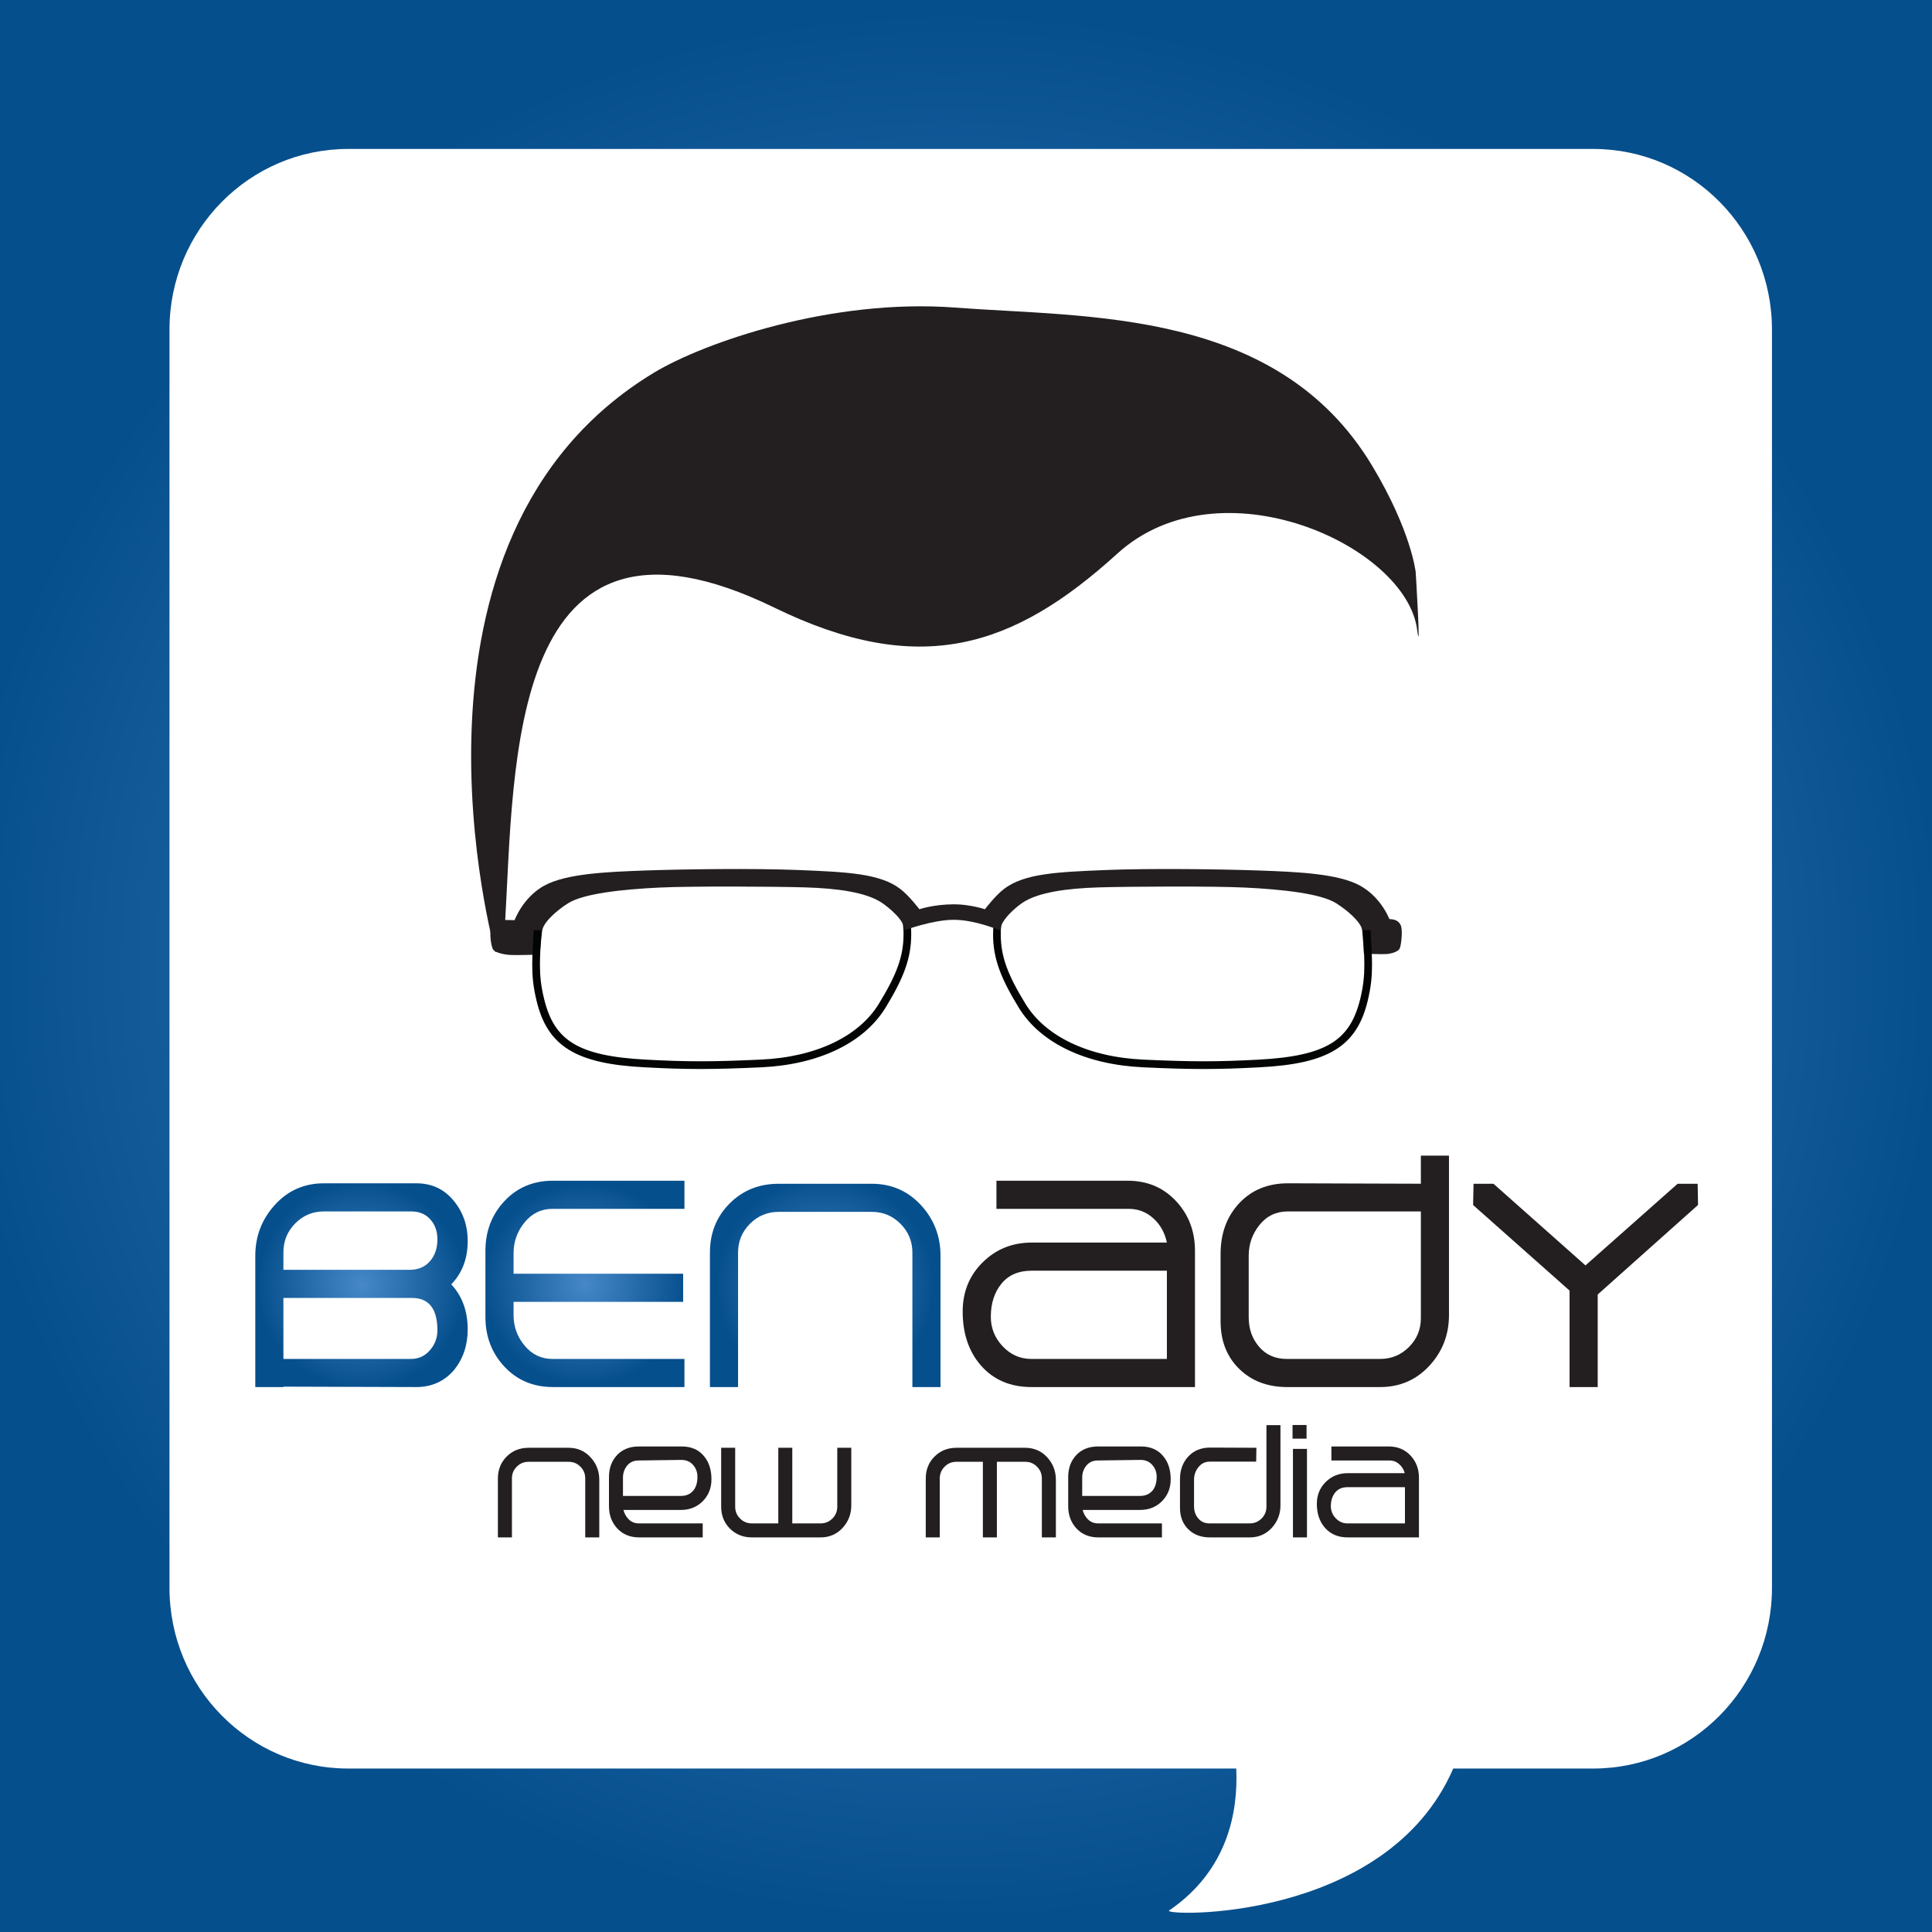 <?xml version="1.0" standalone="no"?><!DOCTYPE svg PUBLIC "-//W3C//DTD SVG 1.1//EN" "http://www.w3.org/Graphics/SVG/1.1/DTD/svg11.dtd"><svg width="144px" height="144px" version="1.1" xmlns="http://www.w3.org/2000/svg" xmlns:xlink="http://www.w3.org/1999/xlink" xml:space="preserve" style="fill-rule:evenodd;clip-rule:evenodd;"><rect width="100%" height="100%" fill="#333333" stroke="none"/><clipPath id="_clip1"><rect id="Artboard1" x="-14" y="0" width="912" height="873"/></clipPath><g clip-path="url(#_clip1)"><g><g><g><rect x="0" y="0" width="144" height="144" style="fill:url(#_Radial2);fill-rule:nonzero;"/><path d="M25.952,11.102l92.799,0c7.357,0 13.321,6.026 13.321,13.46l0,93.79c0,7.435 -5.964,13.464 -13.321,13.464l-10.435,0c-4.998,11.539 -21.801,11.006 -21.174,10.58c4.361,-2.978 5.151,-7.333 5.001,-10.58l-66.191,0c-7.356,0 -13.319,-6.029 -13.319,-13.464l0,-93.79c0,-7.434 5.963,-13.46 13.319,-13.46" style="fill:#fff;fill-rule:nonzero;"/><path d="M24.135,88.197c-1.455,0 -2.672,0.535 -3.645,1.604c-0.974,1.069 -1.462,2.337 -1.462,3.805l0,9.777l2.096,0l0,-0.03l9.899,0.03c1.16,0 2.107,-0.43 2.837,-1.291c0.667,-0.841 1,-1.842 1,-3.005c0,-1.358 -0.409,-2.478 -1.225,-3.361c0.816,-0.841 1.225,-1.917 1.225,-3.232c0,-1.162 -0.353,-2.169 -1.06,-3.018c-0.707,-0.852 -1.627,-1.279 -2.761,-1.279l-6.904,0ZM21.124,93.339c0,-0.842 0.294,-1.561 0.882,-2.154c0.588,-0.595 1.3,-0.892 2.132,-0.892l6.509,0c0.599,0 1.074,0.197 1.427,0.593c0.353,0.394 0.529,0.891 0.529,1.488c0,0.662 -0.186,1.206 -0.56,1.632c-0.375,0.428 -0.882,0.64 -1.521,0.64l-9.398,0l0,-1.307ZM21.124,96.741l9.577,0c1.268,0 1.902,0.807 1.902,2.419c0,0.56 -0.189,1.053 -0.564,1.483c-0.376,0.431 -0.844,0.645 -1.403,0.645l-9.512,0l0,-4.547Z" style="fill:url(#_Radial3);fill-rule:nonzero;"/><path d="M41.214,88.004c-1.464,0 -2.667,0.506 -3.613,1.515c-0.945,1.011 -1.42,2.247 -1.42,3.709l0,4.933c0,1.462 0.475,2.698 1.42,3.707c0.946,1.01 2.149,1.515 3.613,1.515l9.801,0l0,-2.095l-9.827,0c-0.841,0 -1.536,-0.33 -2.085,-0.991c-0.551,-0.662 -0.824,-1.42 -0.824,-2.273l0,-0.992l12.639,0l0,-2.096l-12.639,0l0,-1.525c0,-0.865 0.273,-1.633 0.824,-2.305c0.549,-0.671 1.244,-1.006 2.085,-1.006l9.827,0l0,-2.096l-9.801,0Z" style="fill:url(#_Radial4);fill-rule:nonzero;"/><path d="M58.041,88.231c-1.462,0 -2.682,0.489 -3.659,1.469c-0.978,0.981 -1.468,2.202 -1.468,3.666l0,10.017l2.096,0l0,-10.019c0,-0.841 0.296,-1.556 0.887,-2.15c0.591,-0.592 1.306,-0.889 2.144,-0.889l6.932,0c0.838,0 1.554,0.297 2.144,0.889c0.592,0.594 0.887,1.309 0.887,2.15l0,10.019l2.096,0l0,-9.789c0,-1.466 -0.49,-2.725 -1.466,-3.781c-0.98,-1.055 -2.198,-1.582 -3.661,-1.582l-6.932,0Z" style="fill:url(#_Radial5);fill-rule:nonzero;"/><path d="M76.88,101.288c-0.838,0 -1.554,-0.313 -2.144,-0.939c-0.592,-0.627 -0.886,-1.361 -0.886,-2.205c0,-0.993 0.262,-1.813 0.79,-2.461c0.525,-0.647 1.273,-0.972 2.24,-0.972l10.093,0l0,6.577l-10.093,0ZM87.652,89.519c-0.944,-1.009 -2.145,-1.515 -3.603,-1.515l-9.78,0l0,2.096l9.851,0c0.713,0 1.328,0.237 1.847,0.711c0.519,0.47 0.853,1.073 1.006,1.803l-10.071,0c-1.446,0 -2.666,0.491 -3.658,1.472c-0.995,0.982 -1.491,2.205 -1.491,3.671c0,1.617 0.441,2.941 1.323,3.977c0.945,1.1 2.213,1.649 3.804,1.649l12.187,0l0,-10.155c0,-1.462 -0.47,-2.697 -1.415,-3.709" style="fill:#231f20;fill-rule:nonzero;"/><path d="M105.014,100.399c-0.592,0.593 -1.309,0.889 -2.149,0.889l-6.949,0c-0.863,0 -1.552,-0.301 -2.07,-0.905c-0.518,-0.604 -0.775,-1.337 -0.775,-2.199l0,-4.592c0,-0.862 0.269,-1.628 0.808,-2.297c0.54,-0.667 1.24,-1.002 2.103,-1.002l9.921,0l0,7.958c0,0.84 -0.296,1.555 -0.889,2.148M105.903,86.134l0,2.094l-9.899,-0.032c-1.505,0 -2.718,0.498 -3.643,1.489c-0.924,0.99 -1.386,2.25 -1.386,3.779l0,5.009c0,1.464 0.462,2.649 1.386,3.553c0.925,0.906 2.117,1.357 3.579,1.357l6.932,0c1.461,0 2.681,-0.527 3.66,-1.581c0.979,-1.055 1.466,-2.316 1.466,-3.781l0,-11.887l-2.095,0Z" style="fill:#231f20;fill-rule:nonzero;"/><path d="M119.084,103.383l-2.097,0l0,-7.189l-7.19,-6.378l0.032,-1.586l1.485,0l6.858,6.086l6.869,-6.086l1.492,0l0.03,1.58l-7.479,6.675l0,6.898Z" style="fill:#231f20;fill-rule:nonzero;"/><path d="M42.383,107.909l-2.991,0c-0.646,0 -1.194,0.22 -1.629,0.655c-0.433,0.434 -0.653,0.984 -0.653,1.633l0,4.391l1.046,0l0,-4.394c0,-0.348 0.118,-0.634 0.362,-0.877c0.238,-0.24 0.533,-0.363 0.874,-0.363l2.991,0c0.347,0 0.633,0.118 0.877,0.363c0.243,0.244 0.36,0.53 0.36,0.877l0,4.394l1.047,0l0,-4.294c0,-0.646 -0.22,-1.211 -0.653,-1.679c-0.432,-0.469 -0.982,-0.706 -1.631,-0.706" style="fill:#231f20;fill-rule:nonzero;"/><path d="M50.816,107.812l-3.215,0c-0.667,0 -1.209,0.216 -1.609,0.642c-0.4,0.422 -0.603,0.975 -0.603,1.641l0,2.17c0,0.654 0.207,1.212 0.617,1.656c0.411,0.442 0.958,0.668 1.624,0.668l4.746,0l0,-1.044l-4.758,0c-0.352,0 -0.629,-0.133 -0.851,-0.407c-0.221,-0.271 -0.334,-0.589 -0.334,-0.942l0,-2.06c0,-0.353 0.108,-0.657 0.319,-0.91c0.208,-0.245 0.49,-0.37 0.84,-0.37l3.189,-0.043c0.355,0 0.636,0.117 0.859,0.355c0.232,0.249 0.343,0.55 0.343,0.927c0,0.409 -0.101,0.744 -0.302,0.997c-0.231,0.274 -0.536,0.406 -0.935,0.406l-4.544,0l0.015,1.045l4.529,0c0.658,0 1.208,-0.22 1.637,-0.654c0.428,-0.435 0.645,-0.982 0.645,-1.628c0,-0.709 -0.188,-1.291 -0.557,-1.728c-0.393,-0.479 -0.948,-0.721 -1.655,-0.721" style="fill:#231f20;fill-rule:nonzero;"/><path d="M62.405,112.303c0,0.341 -0.122,0.638 -0.362,0.878c-0.241,0.241 -0.534,0.364 -0.876,0.364l-2.115,0l0,-5.636l-1.042,0l0,5.636l-1.977,0c-0.34,0 -0.634,-0.122 -0.874,-0.364c-0.242,-0.24 -0.363,-0.534 -0.363,-0.878l0,-4.394l-1.045,0l0,4.392c0,0.651 0.221,1.2 0.654,1.634c0.433,0.433 0.982,0.654 1.628,0.654l5.134,0c0.649,0 1.197,-0.238 1.632,-0.704c0.432,-0.469 0.651,-1.034 0.651,-1.682l0,-4.294l-1.045,0l0,4.394Z" style="fill:#231f20;fill-rule:nonzero;"/><path d="M76.417,107.909l-5.134,0c-0.645,0 -1.195,0.22 -1.63,0.655c-0.434,0.435 -0.653,0.984 -0.653,1.633l0,4.391l1.045,0l0,-4.394c0,-0.34 0.122,-0.637 0.362,-0.877c0.244,-0.245 0.53,-0.363 0.876,-0.363l1.975,0l0,5.634l1.044,0l0,-5.634l2.115,0c0.346,0 0.632,0.118 0.875,0.363c0.24,0.24 0.362,0.535 0.362,0.877l0,4.394l1.045,0l0,-4.294c0,-0.648 -0.219,-1.212 -0.651,-1.679c-0.433,-0.469 -0.982,-0.706 -1.631,-0.706" style="fill:#231f20;fill-rule:nonzero;"/><path d="M85.043,107.812l-3.213,0c-0.667,0 -1.209,0.216 -1.611,0.642c-0.401,0.424 -0.602,0.975 -0.602,1.641l0,2.17c0,0.654 0.206,1.212 0.615,1.656c0.413,0.442 0.96,0.668 1.625,0.668l4.747,0l0,-1.044l-4.759,0c-0.352,0 -0.63,-0.133 -0.851,-0.407c-0.221,-0.271 -0.333,-0.589 -0.333,-0.942l0,-2.06c0,-0.353 0.108,-0.657 0.319,-0.907c0.211,-0.251 0.485,-0.373 0.84,-0.373l3.188,-0.043c0.356,0 0.637,0.117 0.859,0.355c0.231,0.249 0.344,0.55 0.344,0.927c0,0.407 -0.103,0.744 -0.302,0.997c-0.228,0.27 -0.542,0.406 -0.936,0.406l-4.543,0l0.015,1.045l4.528,0c0.657,0 1.207,-0.22 1.638,-0.654c0.428,-0.434 0.646,-0.982 0.646,-1.628c0,-0.709 -0.188,-1.291 -0.558,-1.728c-0.393,-0.479 -0.949,-0.721 -1.656,-0.721" style="fill:#231f20;fill-rule:nonzero;"/><path d="M94.393,112.305c0,0.342 -0.122,0.635 -0.363,0.876c-0.241,0.241 -0.536,0.364 -0.879,0.364l-2.999,0c-0.352,0 -0.627,-0.121 -0.838,-0.367c-0.211,-0.247 -0.317,-0.55 -0.317,-0.903l0,-1.981c0,-0.36 0.107,-0.668 0.334,-0.948c0.219,-0.273 0.497,-0.405 0.851,-0.405l3.446,0l0.017,-1.032l-3.453,-0.015c-0.667,0 -1.214,0.224 -1.624,0.665c-0.409,0.438 -0.618,1.003 -0.618,1.679l0,2.161c0,0.648 0.21,1.182 0.619,1.585c0.411,0.402 0.947,0.605 1.596,0.605l2.99,0c0.647,0 1.196,-0.238 1.631,-0.704c0.432,-0.469 0.652,-1.033 0.652,-1.68l0,-5.981l-1.045,0l0,6.081Z" style="fill:#231f20;fill-rule:nonzero;"/><rect x="96.369" y="107.992" width="1.045" height="6.597" style="fill:#231f20;fill-rule:nonzero;"/><rect x="96.338" y="106.211" width="1.045" height="1.018" style="fill:#231f20;fill-rule:nonzero;"/><path d="M105.133,108.487c-0.42,-0.447 -0.961,-0.675 -1.607,-0.675l-4.292,0l0,1.044l4.323,0c0.291,0 0.537,0.094 0.748,0.289c0.193,0.174 0.325,0.394 0.394,0.657l-4.257,0c-0.642,0 -1.19,0.22 -1.629,0.654c-0.441,0.436 -0.664,0.987 -0.664,1.635c0,0.71 0.197,1.302 0.587,1.761c0.42,0.489 0.991,0.736 1.696,0.736l4.311,0l0,-1.042l-4.311,0c-0.34,0 -0.633,-0.131 -0.875,-0.385c-0.24,-0.256 -0.364,-0.559 -0.364,-0.903c0,-0.41 0.112,-0.753 0.326,-1.018c0.216,-0.265 0.515,-0.394 0.913,-0.394l4.285,0l0,3.742l1.044,0l0,-4.452c0,-0.646 -0.211,-1.201 -0.628,-1.649" style="fill:#231f20;fill-rule:nonzero;"/><path d="M105.518,42.654c0,0 -0.314,-3.053 -3.239,-7.928c-7.052,-11.754 -21.192,-11.047 -31.086,-11.8c-9.221,-0.701 -18.71,2.596 -22.449,4.851c-20.437,12.342 -11.828,43.187 -11.828,43.187c0,0 0.615,-0.225 0.716,-1.935c0.717,-12.111 0.167,-33.443 20.087,-23.738c10.835,5.279 17.822,3.006 25.56,-4.027c7.64,-6.947 21.542,-0.602 22.345,5.666c0.306,2.385 -0.106,-4.276 -0.106,-4.276" style="fill:#231f20;fill-rule:nonzero;"/><path d="M101.458,68.587c0,0 0.199,2.105 0.199,2.495c0,0 1.334,0.055 1.687,0.027c0.353,-0.027 0.865,-0.167 0.982,-0.417c0.117,-0.249 0.237,-1.357 0.082,-1.716c-0.159,-0.362 -0.474,-0.472 -0.905,-0.472c-0.432,0 -2.045,0.083 -2.045,0.083" style="fill:#231f20;fill-rule:nonzero;"/><path d="M40.497,68.655c0,0 -0.259,2.106 -0.259,2.495c0,0 -1.744,0.056 -2.201,0.028c-0.467,-0.028 -1.133,-0.168 -1.291,-0.417c-0.151,-0.25 -0.307,-1.356 -0.1,-1.717c0.206,-0.362 0.497,-0.473 1.06,-0.473c0.566,0 2.791,0.084 2.791,0.084" style="fill:#231f20;fill-rule:nonzero;"/><path d="M75.777,67.126c-1.033,0.696 -1.317,1.135 -1.365,2.204c-0.003,0.103 -0.006,0.207 -0.006,0.306c0,1.69 0.521,3.082 1.864,5.271c1.53,2.502 4.787,4.067 8.957,4.256c1.816,0.083 3.187,0.124 4.497,0.124c1.308,0 2.557,-0.041 4.126,-0.124c5.099,-0.28 6.931,-1.479 7.716,-4.673c0.239,-0.988 0.309,-1.743 0.309,-2.576c0,-0.697 -0.053,-1.45 -0.102,-2.433c-0.048,-1.009 -0.618,-1.629 -1.816,-2.385c-1.377,-0.882 -5.498,-1.284 -7.922,-1.279l-4.902,-0.029l-5.136,0.024l-0.016,0c-2.389,0 -4.745,0.339 -6.204,1.314M85.218,79.366c-4.212,-0.192 -7.542,-1.769 -9.123,-4.35c-1.346,-2.198 -1.896,-3.643 -1.892,-5.38c0,-0.103 0.002,-0.207 0.007,-0.311c0.029,-1.115 0.399,-1.678 1.457,-2.367c1.526,-1.019 3.919,-1.35 6.33,-1.35l5.136,-0.028l4.903,0.032c2.451,0.005 6.549,0.381 8.03,1.31c1.205,0.76 1.862,1.45 1.912,2.55c0.046,0.981 0.1,1.735 0.1,2.442c0,0.845 -0.073,1.622 -0.315,2.625c-0.783,3.283 -2.794,4.571 -7.9,4.827c-1.575,0.085 -2.826,0.126 -4.139,0.126c-1.314,0 -2.688,-0.041 -4.506,-0.126" style="fill:#231f20;fill-rule:nonzero;"/><path d="M75.777,67.126c-1.033,0.696 -1.317,1.135 -1.365,2.204c-0.003,0.103 -0.006,0.207 -0.006,0.306c0,1.69 0.521,3.082 1.864,5.271c1.53,2.502 4.787,4.067 8.957,4.256c1.816,0.083 3.187,0.124 4.497,0.124c1.308,0 2.557,-0.041 4.126,-0.124c5.099,-0.28 6.931,-1.479 7.716,-4.673c0.239,-0.988 0.309,-1.743 0.309,-2.576c0,-0.697 -0.053,-1.45 -0.102,-2.433c-0.048,-1.009 -0.618,-1.629 -1.816,-2.385c-1.377,-0.882 -5.498,-1.284 -7.922,-1.279l-4.902,-0.029l-5.136,0.024l-0.016,0c-2.389,0 -4.745,0.339 -6.204,1.314ZM85.218,79.366c-4.212,-0.192 -7.542,-1.769 -9.123,-4.35c-1.346,-2.198 -1.896,-3.643 -1.892,-5.38c0,-0.103 0.002,-0.207 0.007,-0.311c0.029,-1.115 0.399,-1.678 1.457,-2.367c1.526,-1.019 3.919,-1.35 6.33,-1.35l5.136,-0.028l4.903,0.032c2.451,0.005 6.549,0.381 8.03,1.31c1.205,0.76 1.862,1.45 1.912,2.55c0.046,0.981 0.1,1.735 0.1,2.442c0,0.845 -0.073,1.622 -0.315,2.625c-0.783,3.283 -2.794,4.571 -7.9,4.827c-1.575,0.085 -2.826,0.126 -4.139,0.126c-1.314,0 -2.688,-0.041 -4.506,-0.126Z" style="fill:none;stroke-width:0.37px;stroke:#030404;"/><path d="M41.978,67.096c-1.197,0.756 -1.766,1.376 -1.818,2.387c-0.05,0.981 -0.101,1.732 -0.101,2.431c0,0.833 0.072,1.587 0.314,2.576c0.777,3.194 2.615,4.393 7.713,4.671c1.567,0.085 2.814,0.126 4.124,0.126c1.309,0 2.682,-0.041 4.498,-0.126c4.171,-0.187 7.429,-1.752 8.958,-4.254c1.338,-2.189 1.863,-3.581 1.863,-5.271c0,-0.101 -0.002,-0.204 -0.004,-0.306c-0.049,-1.069 -0.335,-1.508 -1.365,-2.204c-1.467,-0.976 -3.828,-1.314 -6.224,-1.314l-5.133,-0.024l-4.904,0.029l-0.036,0c-2.43,0 -6.515,0.402 -7.885,1.279M48.075,79.367c-5.109,-0.257 -7.121,-1.545 -7.905,-4.828c-0.244,-1.005 -0.316,-1.78 -0.316,-2.625c0,-0.708 0.051,-1.461 0.103,-2.444c0.051,-1.098 0.703,-1.788 1.911,-2.55c1.484,-0.927 5.579,-1.303 8.031,-1.308l4.904,-0.032l5.133,0.028c2.416,0 4.806,0.331 6.336,1.347c1.053,0.692 1.424,1.255 1.454,2.37c0.004,0.104 0.006,0.208 0.006,0.311c0.001,1.737 -0.546,3.182 -1.891,5.38c-1.586,2.581 -4.91,4.158 -9.123,4.351c-1.82,0.084 -3.194,0.123 -4.508,0.125c-1.313,0 -2.563,-0.041 -4.135,-0.125" style="fill:#231f20;fill-rule:nonzero;"/><path d="M41.978,67.096c-1.197,0.756 -1.766,1.376 -1.818,2.387c-0.05,0.981 -0.101,1.732 -0.101,2.431c0,0.833 0.072,1.587 0.314,2.576c0.777,3.194 2.615,4.393 7.713,4.671c1.567,0.085 2.814,0.126 4.124,0.126c1.309,0 2.682,-0.041 4.498,-0.126c4.171,-0.187 7.429,-1.752 8.958,-4.254c1.338,-2.189 1.863,-3.581 1.863,-5.271c0,-0.101 -0.002,-0.204 -0.004,-0.306c-0.049,-1.069 -0.335,-1.508 -1.365,-2.204c-1.467,-0.976 -3.828,-1.314 -6.224,-1.314l-5.133,-0.024l-4.904,0.029l-0.036,0c-2.43,0 -6.515,0.402 -7.885,1.279ZM48.075,79.367c-5.109,-0.257 -7.121,-1.545 -7.905,-4.828c-0.244,-1.005 -0.316,-1.78 -0.316,-2.625c0,-0.708 0.051,-1.461 0.103,-2.444c0.051,-1.098 0.703,-1.788 1.911,-2.55c1.484,-0.927 5.579,-1.303 8.031,-1.308l4.904,-0.032l5.133,0.028c2.416,0 4.806,0.331 6.336,1.347c1.053,0.692 1.424,1.255 1.454,2.37c0.004,0.104 0.006,0.208 0.006,0.311c0.001,1.737 -0.546,3.182 -1.891,5.38c-1.586,2.581 -4.91,4.158 -9.123,4.351c-1.82,0.084 -3.194,0.123 -4.508,0.125c-1.313,0 -2.563,-0.041 -4.135,-0.125Z" style="fill:none;stroke-width:0.37px;stroke:#030404;"/><path d="M101.369,66.011c-1.622,-0.897 -4.661,-1.026 -7.506,-1.128c-2.762,-0.097 -8.007,-0.177 -11.512,-0.034c-3.508,0.146 -6.009,0.248 -7.515,1.405c-0.668,0.51 -1.426,1.516 -1.426,1.516c0,0 -1.11,-0.369 -2.289,-0.369c-1.518,0 -2.595,0.369 -2.595,0.369c0,0 -0.757,-1.006 -1.428,-1.516c-1.51,-1.157 -4.008,-1.259 -7.515,-1.405c-3.504,-0.143 -8.745,-0.063 -11.513,0.034c-2.84,0.102 -5.88,0.231 -7.507,1.128c-1.26,0.694 -2.123,2.042 -2.413,3.186c-0.032,0.12 2.244,0.2 2.275,0.091c0.181,-0.666 1.147,-1.477 1.922,-1.966c1.145,-0.723 4.032,-1.034 6.775,-1.167c2.391,-0.117 8.594,-0.082 10.872,-0.015c2.457,0.073 4.558,0.368 5.727,1.144c0.512,0.342 1.741,1.336 1.684,2.055c0,0 2.107,-0.782 3.682,-0.782c1.623,0 3.479,0.804 3.479,0.804c-0.054,-0.72 1.136,-1.735 1.649,-2.077c1.167,-0.776 3.271,-1.071 5.726,-1.144c2.281,-0.067 8.482,-0.102 10.868,0.015c2.749,0.133 5.636,0.444 6.78,1.167c0.771,0.489 1.765,1.305 1.946,1.972c0.028,0.109 2.28,-0.004 2.248,-0.125c-0.288,-1.143 -1.15,-2.464 -2.414,-3.158" style="fill:#231f20;fill-rule:nonzero;"/></g></g></g></g><defs><radialGradient id="_Radial2" cx="0" cy="0" r="1" gradientUnits="userSpaceOnUse" gradientTransform="matrix(73.923,2.02322e-46,2.41972e-30,71.609,70.732,72.001)"><stop offset="0%" style="stop-color:#4688c8;stop-opacity:1"/><stop offset="100%" style="stop-color:#064f8d;stop-opacity:1"/></radialGradient><radialGradient id="_Radial3" cx="0" cy="0" r="1" gradientUnits="userSpaceOnUse" gradientTransform="matrix(7.756,0,2.62092e-31,7.756,26.944,95.79)"><stop offset="0%" style="stop-color:#4688c8;stop-opacity:1"/><stop offset="100%" style="stop-color:#064f8d;stop-opacity:1"/></radialGradient><radialGradient id="_Radial4" cx="0" cy="0" r="1" gradientUnits="userSpaceOnUse" gradientTransform="matrix(7.554,0,2.55264e-31,7.554,43.598,95.694)"><stop offset="0%" style="stop-color:#4688c8;stop-opacity:1"/><stop offset="100%" style="stop-color:#064f8d;stop-opacity:1"/></radialGradient><radialGradient id="_Radial5" cx="0" cy="0" r="1" gradientUnits="userSpaceOnUse" gradientTransform="matrix(8.101,0,2.73721e-31,8.101,61.507,95.807)"><stop offset="0%" style="stop-color:#4688c8;stop-opacity:1"/><stop offset="100%" style="stop-color:#064f8d;stop-opacity:1"/></radialGradient></defs></svg>